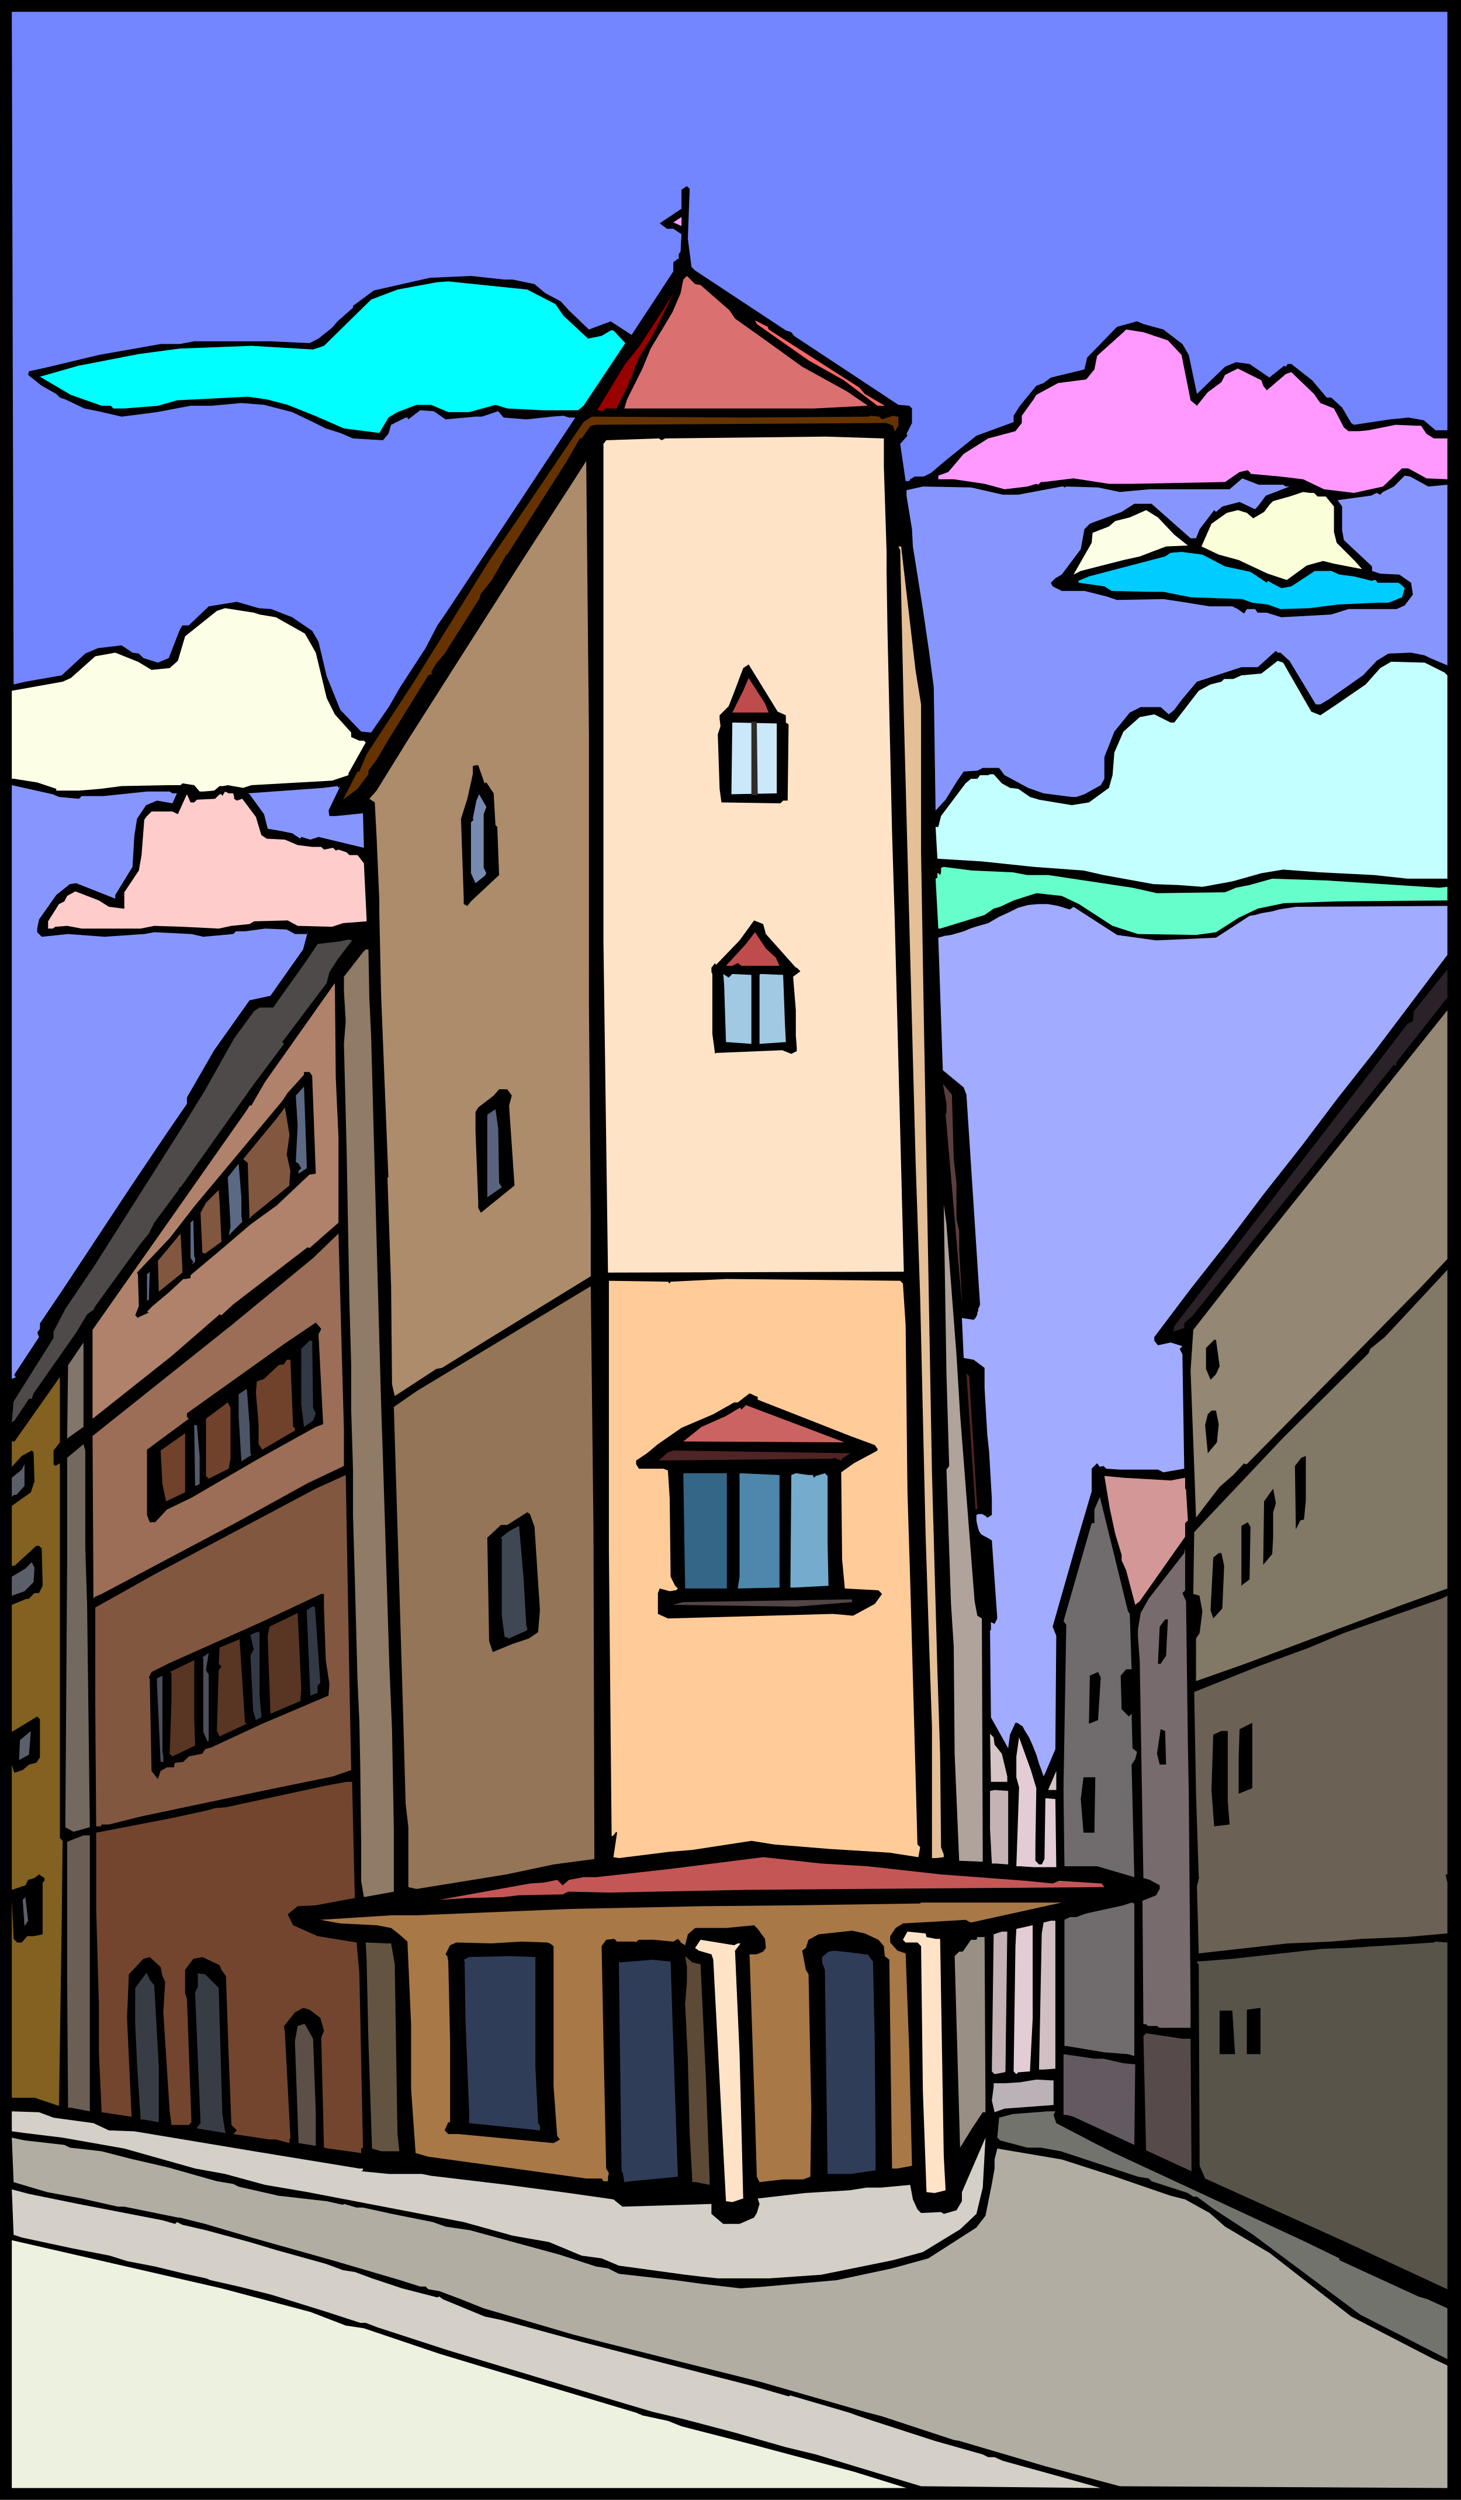 <svg xmlns="http://www.w3.org/2000/svg" fill-rule="evenodd" height="9.174in" preserveAspectRatio="none" stroke-linecap="round" viewBox="0 0 1610 2754" width="5.364in"><style>.brush1{fill:#000}.pen1{stroke:none}.brush3{fill:#f9f}.brush9{fill:#ffe3c7}.brush11{fill:#8796ff}.brush13{fill:#fcffe5}.brush17{fill:#bf4c4c}.brush22{fill:#4f2424}.brush31{fill:#5c6985}.brush32{fill:#825740}.brush39{fill:#333845}.brush41{fill:#70422b}.brush47{fill:#5a5f69}.brush52{fill:#706b6d}.brush55{fill:#6b6154}.brush57{fill:#593523}.brush58{fill:#4c4f59}.brush59{fill:#d6c4c7}.brush60{fill:#e3ccd6}.brush62{fill:#c4b2b5}.brush70{fill:#303d59}.brush77{fill:#d4cfc7}</style><path class="pen1 brush1" d="M1610 2754H0V0h1610v2754z"/><path class="pen1" style="fill:#7385ff" d="M1595 474h-13l-13-11-17-3-20 2-40 6-3-2-10-17-12-11h-5l-16-19-23-18h-4l-2 3-2-1-15 12-1 1-22-15-15-2-12 5-31 30-9-43-7-12-21-16-22-6-7-3-22 6-33 34-3 13-37 9-8 6-8 3-18 22-7 11v7l-41 15-36 29-14 12-8 4h-10l-5 3-1 2h-4l-6-41 8-9-1-2 6-12v-16l-3-3-12-1-115-76-3-4-6-2-100-66-4-4-4-31 2-55-3-3-3 2-3 2v21l-24 16 8 6h7l9 6-1 19-2 3v6l-1-1-5 4v10l-46 70-23-15-24 9-22-21-9-10-17-9-12-10-24-5h-9l-37-4-45 2-62 14-23 17v2l-17 15-6 7-15 12-10 5-43-2h-84l-16 3h-21l-68 12-50 12-13 3-14 3-1 4 15 12 16 9 4 4 6 2 21 10 15 3 26 6 39-5 37-7h23l33-3 25 2 31 8 23 11 14 7 16 5 14 6 33 2 6-7 3-10 16-8h2l1 2 13-10 15 1 13 9 33-3h7l18-6 6 7 25 2 19-2 9-1 13-1 6 2h7L493 673l-11 16-13 25-28 43-12 21-20 29-11-1-23-24-15-37-9-38-7-12-22-15-23-9-14-1-24-7-31 5-22 21h-7l-3 5-12 31-12 5-16-5-5-5-7-1-12-8-26 3-14 6-26 24-40 7-13 3-2-741h1582v461z"/><path class="pen1 brush3" d="m742 245 9-6v10l-9-4z"/><path class="pen1" style="fill:#db7070" d="m772 314 32 28 6 9 31 22 43 31 49 27 22 15 1 1-59 3H688l3-10 17-34 9-22 24-40 9-21 3-15 4-4 9 9 6 1z"/><path class="pen1" style="fill:#0ff" d="m612 335 9 13 27 25 15-3 10-6h3l13 14-46 69-6 5h-38l-40-2-13-4-29 8h-23l-19-8h-16l-21 8-10 6-10 17-39-5-32-14-30-12-23-6-21-3-78 4-21 6-37 3h-12l-3-3h-10l-34-12-34-20 42-12 67-13 45-6 79-3 68 4 12-4 52-51 29-11 43-8 13-1 87 9 31 16z"/><path class="pen1" style="fill:#900" d="m704 394-13 33-12 23h-12l-3 3-6-1 31-51 16-20 24-37 13-21-22 45-16 26z"/><path class="pen1" style="fill:#f66" d="m847 363 100 64 6 7 22 13h-8l-37-28-39-22-57-40-2-4 14 7 1 3z"/><path class="pen1 brush3" d="m1272 370 15 5 15 16 10 50 7 6 12-15 15-11 4-8 14-7 26 13 2 6 4 5 21-18 6-2 25 24 7 10 15 6 11 21 5 4h12l10-1 30-6 23 1h5l6 9 8 5h15v45l-23-1-20-11h-7l-21 20-32 7-33-4-23-11-25-3-33-3v-1l-3-3-9 2-16 11-102 2h-26l-39-6-33 4h-3l-3 3-2-1-10 3-25 3-22-6-34-5h-17v-4l11-4 17-20 27-17 30-8 7-9v-8l13-18 3-5 24-13 31-4 9-11 3-15 29-26 3-3 19 3 12 4z"/><path class="pen1" style="fill:#630" d="m972 462 12-4 5 1h1v10l-3 5-1 1-2-6-7-3-320 2-6 1-10 14h-2l-15 26-65 102h-1l-16 28-12 15-2 6-38 60-10 12-5 9 2 1-5 2-44 71-13 22-9 12v4l-12 16-16 12 16-31h2l8-19 51-78 84-135 35-51 69-102 9-6 168 1 138-1 1-1 10 1 3 3z"/><path class="pen1 brush9" d="m974 514 3 94v22l1 65 5 221 3 98 10 387-326 1-5-363V489l3-4 58-2 3 2 4-2 177-2 64 2v31z"/><path class="pen1" style="fill:#ad8c6b" d="m649 1108 2 232v66l-114 70-50 31-6 1-46 30-3-13-1-108-4-120h1l-8-200-2-91v-14l-3-70-2-38-6-4 8-9 34-55 128-201 53-82 16-25 3 301v299z"/><path class="pen1 brush11" d="m1574 536 21-2v199l-19-8-6-3-15-3-25 1-13 8-15 16-37 26-10 6h-5l-29-48-10-9h-3l-2-2-20 18h-18l-49 16-16 19-9 12-6 5-9-8h-22l-12 6-17 21-11 28v24l-4 7-18 10-9 3h-5l-31-4-17-6-26-14-6-8h-18l-6 3-15 1-7 10-13 21-11 12-2-136-5-38-7-48-11-69-1-19-6-37v-6l18-4 53 1 35 8h17l48-9h2l1 1 2-1 35 1 24 5 33-3h88l14-12 18 7h27l3 2h4l-18 7-8 3-9 12-3 3-17-8-19 5-7 6-2-2-16 21-4 10h-6l-43-38h-19l-14 9-30 11-5 2-6 6-4 22-21 28-7 4-5 5 2 4 10 5h25l24 6 12 4 51-1 20 3 31 5h25l6 3 7 5 3-5h9l3 4h10l16 5 55-3 19-6h53l9-4 9-12-2-13-13-9-21-1-9-3v-5l-31-29-2-11v-26l-5-7 37-5 6-3 4 2 3-3 12-6 12-12 6 1 20 11z"/><path class="pen1" style="fill:#faffd9" d="m1448 543 4 4h9l9 11v28l3 12 20 20 8 9-31-6-12-3-18 5-22 16-21-7-32-15-22-6-19-9 11-25 17-12 12-3 10 3 7 6 12-7 6-8 4-4 18-5 15-5 7 1h5z"/><path class="pen1 brush13" d="m1294 589 15 12-24 1-29 11-18 4-47 12-8 4 20-35 1-11 18-7 7-6 16-4 18-8 13 8 18 19z"/><path class="pen1" style="fill:#e5bf96" d="m1009 739 6 37v163l3 180 9 503 6 218 3 93 1 102 3 8v3l-9 1h-4v-145l-3-87-4-124-6-262-5-149-13-493-4-181-2-4h3l16 137z"/><path class="pen1" style="fill:#0cf" d="m1350 624 28 6 18 12 1-2 15 8 11-2 26-17h18l9 4 16 2 20 5 2-1h2l2 3h23l4 3 3 3-3 10-15 6h-14l-42 2-31 4-32 1-14-5-17-2-11-4-57-2-30-6h-17l-40-1-8-5-28-4-1-2 12-5 84-22 6-4 12-1 23 3 25 13z"/><path class="pen1 brush13" d="m286 677 18 3 32 18 12 21 12 50 9 18 18 20v5l9 4h5l2 2-19 34v2l-18 6-89 5-9 3-17-3-5 1h-4l-6 5-12 1h-4l-6-7-13-2-2 2h-15l-50 1-23 3-24 2H62v-2l-21-7-19-3-6-1h-3v-97l56-10 9-4 27-24 22-4 25 10 15 9 20-2 9-8 8-27 35-28 9-3 32 5 6 2z"/><path class="pen1" style="fill:#c4ffff" d="m1445 784 10 4 18-12 32-22 16-18 12-7 37 1 22 11 3 3v224h-44l-37-4-60-3-40-3-24 4-32 9-33 6-27-2-27-1-55-10-22-5-55-4-57-6-49-3-2-35h3l3-12 27-36 6-5h7l3-4h9l2-1h4l9 10 9 5 9 1 13 9 10 3 36 6 19-3 22-16 4-14 2-25 10-23 18-16 16-3 18 9h4l27-35 13-7 12-3 3-3h10l9-4 22-2 18-14 6 2 31 54z"/><path class="pen1 brush1" d="M866 788v8l3 2-1 84h-5l-3 3-65-1-2-15-2-60 3-9-1-8v-4l10-10 7-18 9-24 6-4 32 52 9 4z"/><path class="pen1 brush17" d="M847 785h-40l12-24 6-14 18 28 4 10z"/><path class="pen1" style="fill:#cae8fa" d="m856 874-50 1 1-79 49 1v77z"/><path class="pen1 brush1" d="m534 863 2-1 8 12 2 35 2 2 2 53-31 29-4 5-4-2v-7l-3-87 7-22 6-27v-9l3-1h3l7 20z"/><path class="pen1 brush11" d="m65 878 22 2 3-3h24l48-5h25l3 2h5l-5 11-17-3-12 5-10 15-3 19-2 34-19 31v4l-43-17-7 1-15 12-19 27-2 10v4l5 5 29-3 40 3 44-3 11-2 41 2 13 3 33-3 3-3h10l22-3 24 1 9 5h13l1-2-5 19-36 51-23 5-39 55-30 52v7l-24 35-39 58-74 112-25 37v6l-3 4 2 5-27 41v2l2 1-5 2V865l45 10 7 3zm310-12-13 27 1 6h7l30-3 1 37v1l-50-12-9 3-10-3-1 2-9-6-15-3-12-2-4-16-16-22-2-1 83-6 16-2 1 2 2-2z"/><path class="pen1" style="fill:#fcc" d="m257 874 1 4v2l3 2 6-2 15 20 6 20 6 4 20 1 14 6 16 2h10l3 3 10-2 3 3 3-1 9 3 3 3h9l7 9 3 62v2l-26 2-12 4-38-1-11-6-37 1-5 3-20 2-14 3-40-2-31-1-15 3H90l-16-3-13 1-3 2h-5v-8l12-19 6-3 3-6 9-5 26 10 11 7 16 2h1v-18l16-24 3-17 3-39 3-4 5-5h23l6 3 9-20 1-2 4 9h4l3-3 20-1 5-5h2l1 2 3-5 4 2h5z"/><path class="pen1" style="fill:#788ab0" d="M533 897v59l3 6-2 3-10 8-5-11v-56l3-3-1-1 4-20 3-7 8 14-3 8z"/><path class="pen1" style="fill:#6fc" d="m1116 961 16 3h23l93 14 27 6 75-1 12-5 15-3 25-7 60 2 77 5 47 3 9-1v15l-121 1-59 2-29 6-21 10-25 16-22 3-64-1-28-9-37-24-19-9-28-3-25 8-15 7-7 2-10 7-49 15h-2l-3-55 2-1v-5h1l2 2 1-3v-5l3-1 31 4 45 2z"/><path class="pen1 brush22" d="m1075 1663-10-150 3 3 9 146-2 1z"/><path class="pen1" style="fill:#a1abff" d="m1179 1002 4-3 48 31 43 6 66-3 37-24 6-1 7-2 6-1 6-1 7-2 6-1 7-1 6-1 167-1v54l-40 53-40 53-41 52-40 53-41 52-40 53-41 52-40 53v4l4 5 14-3 13 4-3 3 3 6 2 126-23 4-6-3h-42l-15-1-3-3-4 1-3-4-6 6v25l-15 51-28 98 4 10-1 125-11 26-2 4-2-6-3-8-3-10-4-10-4-9-5-8-2-4-3-2-3-2h-2l-6 13-2 15-19-34-1-96h1v-9l4 2 3-6-6-86-5-3-4-2-3-2-2-3-1-3-1-4-1-5v-6l2-1h5l1 1 2 1 2 2 5-3v-18l-1-17-1-18-1-17-2-18-1-17-1-17-1-18v-22l-12-9-11-2-2-44 13 2 2-2 1-2 1-2v-2l1-2v-2l1-2 1-3-15-231-3-8-23-19-5-146 7-2 7-1 7-2 7-2 7-3 6-2 7-2 7-2 12-7 11-5 10-5 11-3 11-1h11l11 2 13 4z"/><path class="pen1 brush1" d="m844 1029 33 37h1l4 4-8 6 3 37v28l1 13v4l-6 3-10-4-73 3-1 1-3-22v-66l-1-2v-5l4-5 1 2 26-27 16-22 10 4 3 11z"/><path class="pen1 brush17" d="m855 1055 4 9h-42l-4-3-6 3h-7l22-24 10-13 12 18 11 10z"/><path class="pen1" style="fill:#4f4a4a" d="m372 1057-9 14-3 12-49 65 2 2-33 44-81 114h-1l-2 4-26 35-6 12-9 11-50 69-2 4-7 5-12 20-47 67-2 6h-3l-16 24-3 2 2-23 44-70v-7l13-25 33-49 97-153 24-39 32-57 22-30 6-4h15l37-52 12-18 25-3 9-2 4 1-16 21z"/><path class="pen1" style="fill:#8f7b66" d="m407 1099 2 43 7 262 4 143 2 60 7 226 3 72 2 110v69l-33 6-3-18v-40l-1-85-1-51-2-44-3-113-2-70v-50l-2-66v-49l-2-72-3-164-3-118 2-25-2-33v-16l21-27 3-3h3l1 53z"/><path class="pen1" style="fill:#2b2128" d="m1539 1170-1 5-2-2-223 278-4 3-4 4v5l-12 4 1-6 201-260 56-73 6-3 1-11 37-46v31l-56 71z"/><path class="pen1" d="m807 1073 21 1v76l-28-2-2-63-1-12 6 4 4-4zm58 55 1 20-29 2v-76l1-1 25 1 2 54z" style="fill:#a1c9e3"/><path class="pen1" style="fill:#b0826b" d="M373 1253v94l-32 28-2-1-82 63-13 12-2-1-53 46-87 69v-98l71-101 99-141 3-5h2l15-26 77-109 1 104 3 66z"/><path class="pen1" style="fill:#948773" d="m1564 1420-190 193h-2l-1-1-12 13-15 13-26 34-2-56-4-106 3-45 68-87 140-175 72-90v274l-31 33z"/><path class="pen1 brush1" d="m344 1185 4 108-7 1-36 34-29 21-34 29-31 26-1 1v3l-5 1h-3l-15 14-19 16-6 6 2 1-11 5-1 1-3-3 4-10-1-35-1-2 36-38 28-36 96-115 6-9 18-20v-3h6l3 4z"/><path class="pen1" style="fill:#5c3d3d" d="m1051 1277 3 26v40l3 13v22-1l3 56v2l-18-208h1v-11l-4-22 10 12 2 71z"/><path class="pen1 brush31" d="m338 1287-9 6v-3l3-3-3-5-3-2 2-40-2-33 9-10 3 85v5z"/><path class="pen1 brush1" d="m564 1207-3 11 6 88-37 30-3-5v-7l-3-78v-21l3-5 17-13 6-7h9l5 7z"/><path class="pen1 brush32" d="m316 1272 4 18-1 12v4l-42 34-2 3-2-62-5-4 37-45 9-12 5 30-3 22z"/><path class="pen1" style="fill:#59637d" d="m550 1303 3 5-16 11v-91l9-6 3 21 1 60z"/><path class="pen1 brush31" d="m266 1339 1 7-15 15 2-9v-3l-3-52 12-15 3 37v20z"/><path class="pen1 brush32" d="m244 1368-18 13-3-1-2-44 6-11 14-14 1 14 2 43z"/><path class="pen1" style="fill:#b0a39c" d="m1054 1492 4 66 16 206 3 16 5 3 1 268-25-1h-1l-5-118-1-118-3-47-5-148 3-4-3-101-3-187 3 22 11 143z"/><path class="pen1 brush31" d="M215 1386v4l-4 3 2-3-3-4v-39l3-3 1 40 1 2z"/><path class="pen1 brush32" d="m201 1402-26 21-1-34 25-30 2 39v4z"/><path class="pen1" style="fill:#9c6e57" d="m379 1615-40 19-78 43-149 79-7 3-2 2-1-179 153-122 90-74 28-27 6 216v40z"/><path class="pen1" style="fill:#827866" d="m1548 1767-176 66-54 19v-47l4-6 3-24-3-16v-1l-7-2 1-68 12-13 86-91 94-93 2-5 16-13 15-16 54-58v351l-47 17z"/><path class="pen1 brush31" d="M162 1433v-29l3-3-1 31-2 1z"/><path class="pen1" style="fill:#fc9" d="m995 1414 3 46 2 183 3 98 3 108 3 109 2 74 3 3-2 11-32-5-65-4-62-5-25-4-65 10-25 2-56 7-6-1 4-27-1-1-3 4-2 1-3-315v-297l65 1 2 2 1-2 62-3 191 2 3 3z"/><path class="pen1" style="fill:#947557" d="m655 2048-45 6-52 11-99 16-9-2v-66l-3-26-3-107-10-330 26-18 191-115 3 268 1 363z"/><path class="pen1 brush1" d="m351 1470 5 97v2l-8 3-63 35-74 43-27 13-13 14h-6l-3-8v-72l46-34-2-2v-4l108-77 34-23 6 7-3 6zm993 35-4 9-6 6-5-12v-23l9-9h2l4 29z"/><path class="pen1 brush39" d="m345 1551 3 6-3 8-10 7-3-25v-61l9-9h3l1 74z"/><path class="pen1" style="fill:#82756b" d="m75 1584-1 1 1-81 17-25v93l-17 12z"/><path class="pen1 brush41" d="m323 1572 2 1v3l-36 21-4-6v-21l-3-36 1-12 8-3 16-15 6-1 3-5h4l3 74z"/><path class="pen1" style="fill:#826121" d="M59 1598v15l2 2 5-3v413l3 3-1 90-3 202-27-9H13v-218l2 43 4 4h5l6-7h7l10-2v-57l2-2v-3l-6-4-5 4-7 2-3 6-15 5v-138l2 7 1 2 9-3 7-6 8-2 4-6v-42l-3-3-28 17v-140l17-7 1 1 7-7h5l4-8-1-41-3-3h-3l-24 22h-3v-66l21-15 4-12-1-32-2-2-11 6-11 12v-28h3l50-71v72l-7 9z"/><path class="pen1" style="fill:#4c5466" d="m276 1601 1 2-11 7-3-49v-25l9-6 3 39 1 32z"/><path class="pen1 brush1" d="m835 1542 102 40 27 10 3 4v2l-26 14-14 10 1 96 3 32 37 2 4 4-8 11-24 13-22-2-182 5-11-5v-23l2-5 11 3 6-1h1l2-2-3-3-5-10-1-86-2-31-5-2h-27l-3-5v-4l12-8 12-10 26-18 35-15 23-13h4l13-10 9 4v3z"/><path class="pen1 brush41" d="m254 1607-2 11-22 11-3-3v-63l24-18 3 6v56z"/><path class="pen1" style="fill:#cc6363" d="m930 1589-177-1 20-16 27-12 15-9h1l1 2 5-5 106 40 2 1z"/><path class="pen1 brush1" d="m1343 1569-2 20-10 12-3-31 3-12 4-4h5l3 15z"/><path class="pen1" style="fill:#545c6b" d="M220 1604v31l-5 2-1-67h3l3 34z"/><path class="pen1 brush41" d="m183 1654-4-19-2-37 27-19v65l-21 10z"/><path class="pen1" style="fill:#73695f" d="m94 1706 2 62 3 245-18 5-9-5 2-294v-113l18-15 2 7v108z"/><path class="pen1 brush22" d="m937 1601-9 6-1 2-8-3-1 1-192 2 10-9 6-2 133 2 62 1z"/><path class="pen1 brush1" d="m1437 1674-4 1-5 10-1-70 7-9 5-2v49l-2 21z"/><path class="pen1 brush47" d="M18 1647h-3l-2 2v-21l11-9 3-6v24l-9 10z"/><path class="pen1" style="fill:#336687" d="M801 1750h-46l-2-127h48v127z"/><path class="pen1" style="fill:#4d87ab" d="M859 1654v95l-46 1 2-13v-114l44 2v29z"/><path class="pen1" style="fill:#75abcc" d="M896 1625v1l1 2 2-2 10-3 3 3v74l1 47-38 2h-4l1-124 5-2 14 2h5z"/><path class="pen1 brush32" d="m387 1950-20 7-78 16-133 28-36 9h-8l-1 2h-5l-1-133v-108l66-37 177-94 33-15 4 224 2 101z"/><path class="pen1" style="fill:#d49797" d="m1256 1629 34 2 16-3v12l1 1 2 34-3 3v15l-50 71-5 4-10-38-5-11v-6l-7-23-6-28-6-36 21 2 18 1z"/><path class="pen1 brush1" d="M1403 1666v27l-1 19-10 12 1-70 10-14 3 16-3 10z"/><path class="pen1 brush52" d="m1245 1778 2 61h-6l-6 7 1 37 8 8 3-3 1 38 5 4-2 8-4 6 3 124-41-12h-36l-1-78v-11l3-177-3-4 31-108h3v-15l6-14 31 126 2 3z"/><path class="pen1 brush1" d="m589 1682 6 92-2 24-10 7-18 6-22 9-4-12-2-114 15-14h7l22-14 3 2 5 14zm788 58-8 6-1 1v-66l7-4 3 5-1 58z"/><path class="pen1" style="fill:#404754" d="m580 1792 1 1v3l-20 9-5-2-3-23v-84l-1-2 9-7 11-6 5 58 3 53z"/><path class="pen1" style="fill:#786b6e" d="m1303 1755 4 9 2 155 1 56 2 236v23h-34l-3-2h-10l-2-2h-3l-1-136 15-6 4-7v-4l-11-6-7-2-4-239-2-27v-8l3-18 9-16 39-50 1-5v46l-3 3z"/><path class="pen1 brush1" d="m1349 1725-2 47-10 11-3-9 3-58 6-5h3l3 14z"/><path class="pen1 brush47" d="m37 1743-10 10-14 5v-21l15-9 7-7 3 6-1 16z"/><path class="pen1 brush1" d="m357 1771 2 58 4 26-1 13-73 31-56 26-7 2-3 5-15 3-6 6-9 1-1 2v3h-8l-7 4-3 9-7-9-2-102-1-1 3-6 20-10 101-45 66-31h3v15z"/><path class="pen1 brush55" d="m1383 2071-62-3-3-92-2-112 70-28 57-21 38-16 108-38 6-3v307l-212 6z"/><path class="pen1" style="fill:#524545" d="m939 1765-62 5-136-2 12-3 181-3h5v3z"/><path class="pen1 brush39" d="m353 1854-3 3v8l-8 3-4-94 6-4h3l6 84z"/><path class="pen1 brush57" d="m331 1874-33 14-3-86 2-10 31-15 4 83-1 14z"/><path class="pen1 brush1" d="m1285 1824-6 9h-3l2-41 6-8h3l-2 40z"/><path class="pen1 brush39" d="m286 1868 2 21v3l-6 3-3-10-3-61 3-6 1-1-1-2-3-14 7-3h3v70z"/><path class="pen1 brush57" d="m272 1899-30 14-3-6 2-67 3-4-3-3 1-18 22-9 6 92 2 1z"/><path class="pen1 brush58" d="M230 1845v72l-1 2-5-11v-81l-1-1 7-5-3 19 3 5z"/><path class="pen1 brush57" d="m215 1923-25 12-3-3 2-59v-30l-2-1 27-13v63l1 31z"/><path class="pen1 brush1" d="m1210 1895-10 4 1-53 9-4 3 6-3 47z"/><path class="pen1 brush58" d="M180 1936v5h-3l-4-86v-6l6-3v83l1 7z"/><path class="pen1 brush1" d="M1365 1976v-40l1-31 14-7v72l-15 6zm-80-32h-7l-3-12 4-27 5 2 1 37z"/><path class="pen1 brush47" d="m21 1939 1-22 12-10-2 26-11 6z"/><path class="pen1 brush1" d="m1353 1984 2 26-17 2-3-40 2-61 9-4h7v77z"/><path class="pen1 brush59" d="m1096 1922 8 10 6 25v6h-18l-1-53 4 4 1 8z"/><path class="pen1 brush60" d="m1142 1970-1 62v18l4 4h3l3-6 1-67 11 1 1 75h-25l-15-1h-4l3-87-3-11v-23l3-21 13 36 6 20z"/><path class="pen1 brush59" d="m1155 1972 9-21v21h-9z"/><path class="pen1 brush1" d="M1206 2019h-12l-3-37 3-24h13l-1 61z"/><path class="pen1" style="fill:#73452e" d="m391 2091-43 8-20 1-11 9 6 12 27 12 43 7 3 34 4 192-2 1v5l-36-5-5-1-3-121 3-8-4-14-12-9-7-2-9 5-12 15 1 8 6 115-1 2v4l-15-4h-7l-40-6 4-4-6-6-3-77-3-87-5-7-2-5-19-9-10 2-9 12v26l2 6 5 136-3 3h-19l-2-15-7-109 2-34-3-6-2-10-12-11-7 2-16 17-2 48 5 109-33-5-3-66v-53l-3-105v-84l83-16 37-8 11-3 12-1 111-24 22-4h6l3 128z"/><path class="pen1 brush62" d="m1111 2054-13-1h-5l-2-38v-42l5-1 15 1v81z"/><path class="pen1" style="fill:#6b5e54" d="m99 2326-21-4h-3l-1-144v-149l18-7h7v304z"/><path class="pen1" style="fill:#c45656" d="m956 2056 81 9 93 7 30 3 7-3 47 3 3 4-274 2-121 1-151 3-45-1-6 3-49 1-16 2-40 1-31 2 100-18 15-1 15-3 6 6 7-6 16-3h14l81-9 103-13 64 7 51 3z"/><path class="pen1 brush55" d="m1595 2130-46 4-48 2-34 3-48 2-98 11-2-74 12-49 218-3 36 2 10 46v56z"/><path class="pen1 brush47" d="m27 2122-2-29 3-3 3 26-4 6z"/><path class="pen1" style="fill:#a87847" d="m1070 2118-6-3-16 1-53 3-8 5-6 9v7l8 9 9 3 4 108 3 126-16 3h-6l-3-230-5-4-1-11-6-7-15-7-14-3-37 4-11 6-3 9-4 3 4 21 3 5 3 148-1 75-8 3h-22l-26 3-3-6-2-66-6-179h8l7-3 3-4-1-10-8-11-4-4-31 3h-34l-8 7-3 12-5-3v-1l-3-3-5 3-22-2h-16l-4 3v-1h-20l-3-3-9 1-5 7 2 105 3 140 3 5-1 4v5h-5l-2-3h-17l-174-24-14-4-5-71v-71l-4-91-9-8-9-7-16-3-40-2-22-4 79-5h28l121-5 48-2 146-3 104-1 135-2 1-1h155l-100 22z"/><path class="pen1 brush52" d="m1250 2265-7-2-26-2-42-7h-2v-139l6-3h7l11-4 41-9 9-3 3 1v168z"/><path class="pen1" style="fill:#d1bfc4" d="m1163 2279-13 1h-5l3-150 2-12 8-2h5v163z"/><path class="pen1 brush60" d="m1135 2282-13 1-2 2-3-3 2-138 1-19 18-4v103l-3 58z"/><path class="pen1 brush9" d="m1021 2134 10 2h5l4 239 2 37v1l-12 3-9-1-4-111-2-160-4-4h-13l-3-3 5-9 20 2 1 4z"/><path class="pen1 brush62" d="m1108 2282-1 1-11 2-3-3 2-151 9-3h6l-2 154z"/><path class="pen1" style="fill:#998f85" d="M1086 2327h-3l-12 18-13 21-6-211 5-5h4l9-13h6l1-3h8l1 193z"/><path class="pen1 brush9" d="M813 2141h3l-6 8 5 114 4 159-12 4-7-1-14-266-2-6-14-4-4-3 6-9 37 6 4-2z"/><path class="pen1 brush1" d="m606 2141 4 3v154l4 55 3 4-7 4-105-10h-11l-4-4 4-9h2v-89l-2-88-1-6-2-2 5-10 7-3 39 1 32-2 29 1 3 1z"/><path class="pen1" style="fill:#59544a" d="m1595 2522-112-52-155-70-6-14-1-222-2-2v-1l39-3 81-9 18-2 29-1 94-6 2-1 13 1v382z"/><path class="pen1" style="fill:#635442" d="m431 2141 4 23 3 186 2 20h-20l-10-3-4-118-2-90-1-19 24 1h4z"/><path class="pen1 brush70" d="M953 2153h3l6 8 2 90 1 140-28 4h-25l-3-225-3-8v-6l7-6 6-1 27 3 7 1zm-363 124 3 62 2 3v5l-78-8v-12l-4-100-1-66-1-2 6-3 45-1 28 1v121z"/><path class="pen1" style="fill:#5c4a36" d="m772 2164 6 128 4 109v6l-15-3h-4l-3-54-2-82-3-60 2-25v-16l-2-12 8 7 9 2z"/><path class="pen1 brush70" d="m741 2224 6 174-52 5-7 1-2-12-1 2-2-148-1-84 37-3 20 2 2 63z"/><path class="pen1" d="m165 2181 5 6 5 90v61l-17-3h-3l-4-62-2-44v-39l12-16h1l3 7zm76 9 4 139 3 19 1 2-31-5-1-1 4-5-6-144 3-6v-15l8 1 15 15z" style="fill:#383d45"/><path class="pen1 brush1" d="M1374 2263v-49l15-2v51h-15zm-13 0h-17v-48h14l3 48z"/><path class="pen1" style="fill:#5c4f48" d="m345 2246 3 81v37l-19-3-4-112 3-17 6-2h2l9 16z"/><path class="pen1" style="fill:#574a4a" d="m1312 2246 1 140v6l-50-23-3-126 3-3 40 6h9z"/><path class="pen1" style="fill:#635960" d="m1216 2268 22 5 10 1h3l-1 89-67-31-7-2h-4v-67l34 5h10z"/><path class="pen1" style="fill:#bab2b7" d="m1161 2319-54 4-11 4-3-13 2-15v-4h13l16-1 18-3 19 1v27z"/><path class="pen1 brush77" d="m59 2333 44 6 17 8 28 1 132 22 116 19h4v2l-2 1 31 3h36l10 2 84 10 68 9 49 7 10 8 67-2 31-1v11l13 11h18l16-7 3-5 3-10-2-6 52-6 49-3 19-3h16l32-3 3 16 5 11 4 4 21-1h1l3 2 14-4 6-10v-10l26-60-3 55-7 29-18 17-41 25-33 9-79 16-57 4h-57l-19-2-17-2-73-10-19-8-22-3-36-15-40-7-54-15-172-33-47-8-44-12-33-6-78-22-68-12-41-5-15-2v-22l30 1 16 6z"/><path class="pen1" style="fill:#73736e" d="m1161 2330 3 9 42 22 22 11 211 98 37 18v2l87 40 10 3 22 10v56l-96-49-118-88-43-28-19-14h-4l-6-4-40-13-3-3-12-2-85-28-22-4h-15l-30-8-3-3 2-22 15-4 39-3h8l-2 4z"/><path class="pen1" style="fill:#b2ada3" d="m71 2363 6 3 35 4 31 8 43 10 53 15 18 3 6 3 44 10 53 6 18 4 1-1 14 4h7l32 7 45 9 14 5 27 4 77 21 22 6 40 13 13 2 12 6 62 7 29 4 43 5 27-2 79-7 61-13 40-11 53-34 10-13 7-35 3-17v-10l3-12 71 12 56 18 64 22 16 4 27 15 17 15 49 29 90 70 89 46 17 8v135l-361-2-82-22-95-28-6-1-79-26-19-5-115-33-175-44-31-8-99-29-25-10-24-9-12-2-3-3h-6l-22-7-75-22-89-25-51-15-28-7h-2l-59-12h-7l-40-9-38-7-37-11-2-49 14 3 44 5z"/><path class="pen1 brush77" d="m86 2428 93 18 14 4 2-2 6 3 26 6 48 13 30 9 54 15 19 7 13 2 19 7 33 11 39 10 2-1 4 3 46 19 19 4 88 24 147 38 43 11 38 11 2-1 65 19 11 4 15 5 68 22 53 15 6 3h7l9 4 58 16 50 14-198-2-116-35-33-8-56-16-57-15-34-8-37-11-93-28-96-29-77-25-13-5h-6l-40-13-58-18-36-9-31-7-5-2-23-5-33-8-31-6-19-6-41-8-56-12-9-3-2-50 19 5 54 11z"/><path class="pen1" style="fill:#edf2e0" d="m342 2547 39 15 20 3 83 28 43 13 174 52 7 3 28 6 15 6 74 19 116 31 58 18H13v-273l231 53 98 26z"/><path fill="none" style="stroke:#000;stroke-width:1;stroke-linejoin:round" d="m803 812 1 13"/><path class="pen1" style="fill:#2e2b29" d="M828 795v81h7l-1-81h-6z"/></svg>
